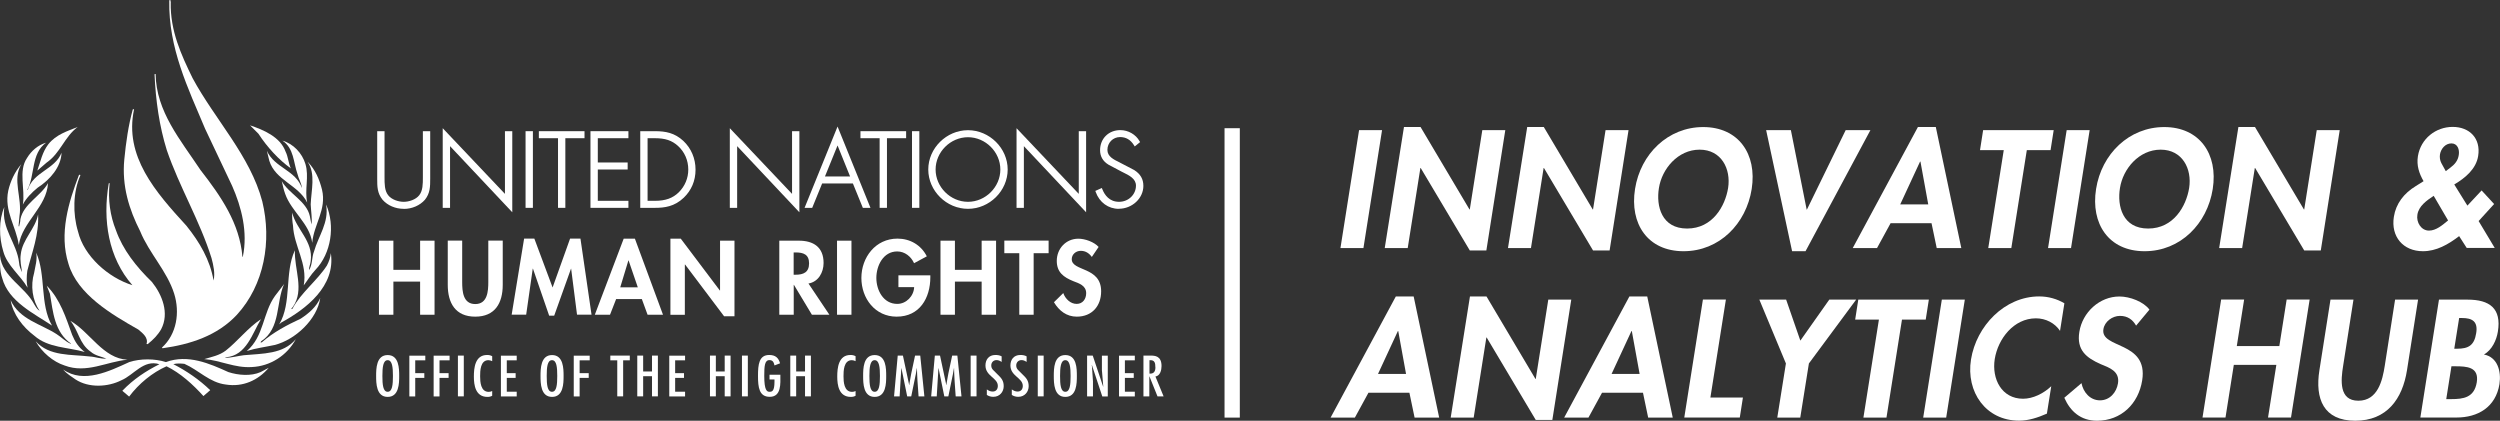 <?xml version="1.0" encoding="UTF-8"?>
<svg id="Layer_2" data-name="Layer 2" xmlns="http://www.w3.org/2000/svg" viewBox="0 0 327.41 55.1">
  <rect x="0" y="0" width="327.41" height="55.1" fill="#333333" stroke="none"/>
  <defs>
    <style>
      .cls-1, .cls-2 {
        fill: #fff;
      }

      .cls-2 {
        stroke: #fff;
        stroke-miterlimit: 10;
        stroke-width: 2px;
      }
    </style>
  </defs>
  <g id="Layer_1-2" data-name="Layer 1">
    <g>
      <path class="cls-1" d="M178.56,32.49h-3.01l2.44-15.45h3.01l-2.44,15.45Z"/>
      <path class="cls-1" d="M183.87,16.63h2.17l6.41,10.8h.04l1.64-10.39h3.01l-2.48,15.76h-2.17l-6.43-10.8h-.04l-1.66,10.49h-3.01l2.52-15.86Z"/>
      <path class="cls-1" d="M200.01,16.63h2.17l6.41,10.8h.04l1.64-10.39h3.01l-2.48,15.76h-2.17l-6.43-10.8h-.04l-1.66,10.49h-3.01l2.52-15.86Z"/>
      <path class="cls-1" d="M220.48,32.9c-4.71,0-7.07-3.61-6.35-8.15.72-4.59,4.32-8.11,8.93-8.11s7.07,3.52,6.35,8.11c-.72,4.55-4.22,8.15-8.93,8.15ZM222.59,19.6c-2.85,0-4.94,2.52-5.33,5.02-.39,2.38.35,5.31,3.69,5.31s4.98-2.93,5.37-5.31c.39-2.5-.88-5.02-3.73-5.02Z"/>
      <path class="cls-1" d="M236.6,27.45h.04l5.08-10.41h3.24l-8.5,15.86h-1.76l-3.4-15.86h3.24l2.07,10.41Z"/>
      <path class="cls-1" d="M247.6,29.23l-1.78,3.26h-3.18l8.54-15.86h2.34l3.34,15.86h-3.22l-.68-3.26h-5.37ZM251.5,21.16h-.04l-2.6,5.61h3.67l-1.02-5.61Z"/>
      <path class="cls-1" d="M263.4,32.49h-3.01l2.03-12.83h-3.11l.41-2.62h9.24l-.41,2.62h-3.11l-2.03,12.83Z"/>
      <path class="cls-1" d="M271.23,32.49h-3.01l2.44-15.45h3.01l-2.44,15.45Z"/>
      <path class="cls-1" d="M280.86,32.9c-4.71,0-7.07-3.61-6.35-8.15.72-4.59,4.32-8.11,8.93-8.11s7.07,3.52,6.35,8.11c-.72,4.55-4.22,8.15-8.93,8.15ZM282.97,19.6c-2.85,0-4.94,2.52-5.33,5.02-.39,2.38.35,5.31,3.69,5.31s4.98-2.93,5.37-5.31c.39-2.5-.88-5.02-3.73-5.02Z"/>
      <path class="cls-1" d="M293.15,16.63h2.17l6.41,10.8h.04l1.64-10.39h3.01l-2.48,15.76h-2.17l-6.43-10.8h-.04l-1.66,10.49h-3.01l2.52-15.86Z"/>
      <path class="cls-1" d="M322.05,30.93c-1.45,1.11-2.99,1.97-4.73,1.97-2.6,0-4.22-1.91-3.81-4.51.27-1.72,1.31-3.07,2.87-4.02l1.02-.64c-.57-1-.94-2.03-.74-3.28.37-2.29,2.34-3.83,4.55-3.83s3.71,1.5,3.34,3.81c-.27,1.7-1.68,2.87-3.13,3.73l1.72,2.77,1.86-1.99,1.64,1.78-2.03,2.23,2.11,3.52h-3.67l-1-1.56ZM318.72,25.65c-.92.61-1.97,1.35-2.13,2.48-.16.98.49,2.07,1.52,2.07.94,0,1.76-.72,2.5-1.33l-1.88-3.22ZM320.31,22.41l.57-.43c.61-.45,1.02-.94,1.13-1.68.12-.72-.16-1.52-.96-1.52s-1.37.7-1.5,1.43c-.06.41,0,.8.18,1.15l.57,1.04Z"/>
      <path class="cls-1" d="M179.22,51.43l-1.78,3.26h-3.18l8.54-15.86h2.34l3.34,15.86h-3.22l-.68-3.26h-5.37ZM183.11,43.36h-.04l-2.6,5.61h3.67l-1.02-5.61Z"/>
      <path class="cls-1" d="M192.51,38.83h2.17l6.41,10.8h.04l1.64-10.39h3.01l-2.48,15.76h-2.17l-6.43-10.8h-.04l-1.66,10.49h-3.01l2.52-15.86Z"/>
      <path class="cls-1" d="M209.81,51.43l-1.78,3.26h-3.18l8.54-15.86h2.34l3.34,15.86h-3.22l-.68-3.26h-5.37ZM213.7,43.36h-.04l-2.6,5.61h3.67l-1.02-5.61Z"/>
      <path class="cls-1" d="M224,52.06h4.26l-.41,2.62h-7.27l2.44-15.45h3.01l-2.03,12.83Z"/>
      <path class="cls-1" d="M230.42,39.24h3.5l1.86,5.37,3.79-5.37h3.52l-6.19,8.36-1.13,7.09h-3.01l1.13-7.09-3.48-8.36Z"/>
      <path class="cls-1" d="M247.05,54.69h-3.01l2.03-12.83h-3.11l.41-2.62h9.24l-.41,2.62h-3.11l-2.03,12.83Z"/>
      <path class="cls-1" d="M254.88,54.69h-3.01l2.44-15.45h3.01l-2.44,15.45Z"/>
      <path class="cls-1" d="M269.79,43.33c-.68-1.02-1.86-1.64-3.16-1.64-2.89,0-4.96,2.66-5.39,5.33-.41,2.6.9,5.2,3.71,5.2,1.29,0,2.68-.68,3.69-1.64l-.57,3.59c-1.21.53-2.4.92-3.65.92-4.34,0-6.97-3.75-6.29-8.01.7-4.38,4.4-8.26,8.93-8.26,1.21,0,2.34.33,3.3.9l-.57,3.61Z"/>
      <path class="cls-1" d="M279.75,42.64c-.45-.78-1.11-1.27-2.11-1.27s-2.01.74-2.17,1.74c-.41,2.6,5.9,1.52,5.08,6.7-.49,3.09-2.77,5.29-5.92,5.29-2.13,0-3.5-1.23-4.28-3.01l2.25-1.91c.23,1.19,1.13,2.25,2.42,2.25s2.17-1.04,2.36-2.23c.25-1.6-1.15-2.05-2.29-2.52-1.84-.82-3.16-1.82-2.77-4.22.41-2.56,2.64-4.63,5.25-4.63,1.37,0,3.16.68,3.93,1.72l-1.74,2.09Z"/>
      <path class="cls-1" d="M298.51,45.32l.96-6.09h3.01l-2.44,15.45h-3.01l1.09-6.9h-5.57l-1.09,6.9h-3.01l2.44-15.45h3.01l-.96,6.09h5.57Z"/>
      <path class="cls-1" d="M305.21,39.24h3.01l-1.35,8.65c-.31,1.91-.57,4.59,1.99,4.59s3.16-2.68,3.46-4.59l1.35-8.65h3.01l-1.45,9.24c-.59,3.77-2.64,6.62-6.78,6.62s-5.29-2.85-4.69-6.62l1.45-9.24Z"/>
      <path class="cls-1" d="M319.41,39.24h3.75c2.87,0,4.47,1.13,3.97,4.2-.18,1.11-.76,2.38-1.82,2.99,1.76.33,2.29,2.17,2.03,3.87-.49,3.03-2.83,4.38-5.63,4.38h-4.73l2.44-15.45ZM320.37,52.27h.64c1.62,0,3.03-.2,3.36-2.21.31-2.01-1.31-2.09-2.83-2.09h-.49l-.68,4.3ZM321.42,45.67h.37c1.48,0,2.25-.43,2.5-2.03.27-1.58-.57-1.99-1.84-1.99h-.39l-.64,4.02Z"/>
      <path class="cls-1" d="M32.74,16.41l1.11,1.11c1.12,1.73,2.69,3.44,4.24,4.53-.33-.69-.34-1.5-.69-2.19-.69-1.93-2.9-2.86-4.67-3.45"/>
      <path class="cls-1" d="M10.2,16.62c-1.37.55-2.85.99-3.87,2.27-.79,1.03-1.03,2.27-1.44,3.45l1.21-1.04c1.84-1.28,2.32-3.37,4.1-4.69"/>
      <path class="cls-1" d="M36.99,18.42c1.52,1.01,1.43,2.86,1.97,4.37.14.63.53,1.21.58,1.84-.82-2.37-3.58-2.63-4.59-4.88l.32,1.31c.78,2.55,3.81,3.16,4.96,5.47-.36-1.67.27-3.41-.23-5.05-.42-1.41-1.58-2.65-3-3.06"/>
      <path class="cls-1" d="M3.54,20.69c-1.17,1.71-.21,4.09-.55,6.11.42-.84,1.22-1.63,1.93-2.21,1.63-1.05,3.08-2.72,3.14-4.59-.86,2.21-3.71,2.5-4.42,4.86h-.07c1.05-1.95.46-4.72,2.46-6.17-1.05.3-1.94,1.08-2.49,2"/>
      <path class="cls-1" d="M40.3,21.21c1.06,1.55.46,3.74.39,5.55.04.88.19,1.75.13,2.63-.13-.35-.16-.72-.24-1.08-.43-1.97-2.75-2.94-3.68-4.59.14.56.24,1.12.44,1.65.81,2.33,3.22,3.9,3.55,6.43.21-2.42,1.91-4.34,1.28-6.97-.33-1.33-.88-2.62-1.87-3.63"/>
      <path class="cls-1" d="M2.77,21.53c-.84.99-1.4,2.19-1.69,3.45-.56,2.65,1.04,4.69,1.38,7.11.46-3.04,3.65-4.95,3.83-8.11-.94,1.71-3.21,2.7-3.62,4.73,0,.33-.1.65-.17.96l-.07-.07.12-1.31c.39-2.34-.98-4.76.23-6.76"/>
      <path class="cls-1" d="M42.71,26.81c.4,2.33-1.01,4.09-1.58,6.11-.32.78-.19,1.77-.66,2.45-.03-.39.19-.76.22-1.18.36-2.6-1.9-4.14-2.42-6.34-.03.59.01,1.15.1,1.68.13,2.75,1.93,4.98,1.41,7.84.52-.68.91-1.37,1.53-2.03,2.07-2.16,2.6-5.77,1.41-8.53"/>
      <path class="cls-1" d="M.57,27.11c-.75,1.73-.7,4.01-.14,5.81.49,1.86,2.26,3.15,3.18,4.76-.16-.68-.13-1.53-.03-2.22.6-2.4,1.55-4.72,1.41-7.38-.36,1.91-2.07,3.27-2.27,5.24-.13.81.07,1.6.17,2.32-.19-.36-.36-.78-.39-1.24-.29-2.59-2.37-4.49-1.93-7.29"/>
      <path class="cls-1" d="M38.61,32.8c-1.37,2.95-.37,6.86-2.04,9.67l.27-.23c3.24-1.77,7.13-4.75,6.49-9.09-.06.59-.25,1.12-.52,1.63-1.27,1.97-3.42,3.58-4.49,5.62-.03.07-.13.12-.17.04l.22-.27c1.52-2.2.16-4.9.25-7.37"/>
      <path class="cls-1" d="M4.74,33.09c.17.95-.13,1.79-.27,2.65-.49,1.66-.24,3.6.72,4.95-.32-.16-.52-.53-.72-.86C3.27,37.54.26,36.24,0,33.49c-.02,1-.02,2.04.29,2.94.83,3.08,4.23,4.66,6.52,6.21-1.62-2.8-.76-6.61-2.07-9.55"/>
      <path class="cls-1" d="M37.23,37.17l-1.21,1.58c-1.62,2.24-1.44,5.31-3.7,7.22,1.17-.37,2.45-.53,3.65-.79,2.72-.69,5.58-3.37,5.97-6.16-.49,1.16-1.51,2.03-2.55,2.71-1.78.83-3.6,1.78-5.11,3.11h-.17l.1-.15c2.6-1.73,1.9-5.07,3.01-7.52"/>
      <path class="cls-1" d="M6.12,37.41l.42,1.06c.4,2.39.59,5.02,2.76,6.53l-.03.03c-.71-.3-1.24-.89-1.87-1.28-2.04-1.32-4.86-1.91-6.01-4.44.32,1.86,1.58,3.51,3.11,4.66,1.83,1.61,4.37,1.48,6.6,2.13-.82-.63-1.28-1.35-1.65-2.24-.82-2.26-1.54-4.62-3.32-6.44"/>
      <path class="cls-1" d="M34.15,41.82c-1.65,1.08-3.08,2.92-4.59,4.1-.83.63-1.83.82-2.81,1.11,2.16.16,3.96,1.18,6.22,1.04,2.41-.1,4.63-1.51,5.77-3.65-1.67,1.99-4.34,1.87-6.8,2.1-.82.1-1.63.34-2.44.34.03-.03.06-.09.1-.07,2.69-.23,3.45-3.15,4.56-4.96"/>
      <path class="cls-1" d="M9.2,42c1.11,1.3,1.15,3,2.69,4.07.59.52,1.38.62,2.04.89-.73.07-1.41-.23-2.14-.27-2.48-.3-5.31.01-7.12-2,.82,1.44,2.27,2.69,3.8,3.18,2.88,1.09,5.48-.52,8.23-.76-3.19-.14-4.92-3.63-7.49-5.1"/>
      <path class="cls-1" d="M29.91,48.73c-2.46-1.12-5.31-2.37-8.18-1.31-1.45-.47-3.35-.47-4.8,0-2.53,1.15-5.98,2.89-8.66.97.5.6,1.05.89,1.63,1.31,1.72,1.12,4.21,1.01,6,.1,1.64-.69,2.89-2.75,4.98-2.1-1.77.89-3.4,1.96-4.86,3.48l.89.76c1.29-1.71,3.03-3.14,4.9-3.97,1.81.88,3.47,2.39,4.83,3.9l.89-.77c-1.44-1.39-3.1-2.52-4.83-3.41.45-.12.99-.09,1.45-.04,1.87.82,3.31,2.46,5.42,2.71,2.24.36,4.24-.55,5.62-2.19l-1.06.56c-1.25.56-2.93.42-4.22,0"/>
      <path class="cls-1" d="M22.36.34c-.07,3.7,1.36,6.81,2.86,9.89,2.93,5.43,7.55,10.17,9.13,16.15,1.26,5.2.27,10.93-3.34,14.86-2.57,2.74-6.08,3.86-9.73,4.37l-.07-.09c1.94-1.77,2.37-4.6,1.6-7.06-.92-2.94-3.29-5.31-4.45-8.17-1.45-2.85-2.42-5.93-2.08-9.41.22-2.25.53-4.44,1.11-6.55.05-.05.12,0,.17-.02-1.33,6.16,2.83,10.86,6.85,15.25,1.74,2.16,3.1,4.49,3.56,7.18.22-.94-.02-2.02-.27-2.94-1.52-4.87-4.21-9.32-5.86-14.15-.97-3.13-1.45-6.46-1.6-9.91.02-.05.07-.07.14-.05.07,4.92,3.27,8.65,5.88,12.58,2.69,3.45,5.13,6.99,5.49,11.36h.05c.68-3.22-.17-6.51-1.4-9.29l-3.54-7.48C24.61,11.51,22.05,6.29,22.17.06c.2-.21.17.18.2.28"/>
      <path class="cls-1" d="M10.53,22.95c-.97,2.21-1.02,5.04-.31,7.38.77,3.2,3.94,6.03,7.12,7.02-3.15-3.59-3.92-8.53-3.1-13.32.02-.05.07-.02.12-.05-.24,2.16.07,4.3.82,6.16.9,2.56,2.66,4.79,4.72,6.79,1.35,1.68,2.3,4.09,1.21,6.18-.43.76-1.02,1.36-1.77,1.96l-.15-.02c.26-.83-.49-1.4-1.07-1.89-3.53-2-7.97-4.6-9.15-8.6-1.26-3.96.02-8.1,1.36-11.61l.14-.09.05.09"/>
      <path class="cls-1" d="M55.55,17.35h.62v6.05c0,.99,0,1.84-.66,2.65-.66.75-1.66,1.13-2.64,1.13s-1.98-.39-2.64-1.13c-.66-.81-.66-1.66-.66-2.65v-6.05h.62v5.87c0,.87,0,1.8.5,2.44.48.62,1.43.94,2.17.94s1.7-.32,2.18-.94c.5-.64.5-1.57.5-2.44v-5.87Z"/>
      <path class="cls-1" d="M52.87,27.35c-1.08,0-2.11-.44-2.77-1.19-.7-.86-.7-1.74-.7-2.76v-6.22h.96v6.04c0,.86,0,1.74.47,2.34.46.6,1.38.87,2.04.87s1.58-.27,2.04-.87c.47-.6.47-1.48.47-2.34v-6.04h.96v6.22c0,1.02,0,1.9-.69,2.76-.66.75-1.69,1.2-2.77,1.2h0ZM49.75,17.52v5.88c0,.99,0,1.78.62,2.54.59.67,1.53,1.07,2.51,1.07s1.92-.4,2.51-1.07c.61-.76.61-1.54.61-2.54v-5.88h-.28v5.7c0,.91,0,1.86-.54,2.55-.53.69-1.57,1-2.31,1s-1.78-.31-2.31-1.01c-.54-.69-.54-1.63-.54-2.55v-5.7h-.28Z"/>
      <path class="cls-1" d="M66.92,27.37l-8.15-8.66v8.34h-.62v-9.83l8.15,8.6v-8.47h.62v10.02Z"/>
      <path class="cls-1" d="M67.09,27.8l-8.15-8.66v8.08h-.96v-10.43l8.15,8.6v-8.21h.96v10.63h0ZM58.61,18.28l8.15,8.66v-9.42h-.28v8.72l-8.15-8.6v9.23h.28v-8.6h0Z"/>
      <path class="cls-1" d="M69.62,27.05h-.62v-9.7h.62v9.7Z"/>
      <path class="cls-1" d="M69.79,27.22h-.96v-10.04h.96v10.04h0ZM69.18,26.88h.28v-9.36h-.28v9.36h0Z"/>
      <path class="cls-1" d="M73.87,27.05h-.62v-9.12h-2.51v-.58h5.64v.58h-2.51v9.12Z"/>
      <path class="cls-1" d="M74.04,27.22h-.96v-9.12h-2.51v-.92h5.98v.92h-2.51v9.12h0ZM73.42,26.88h.28v-9.12h2.51v-.24h-5.3v.24h2.51v9.12h0Z"/>
      <path class="cls-1" d="M78.12,17.93v3.53h3.91v.58h-3.91v4.44h4.02v.58h-4.63v-9.7h4.63v.58h-4.02Z"/>
      <path class="cls-1" d="M82.3,27.22h-4.97v-10.04h4.97v.92h-4.01v3.18h3.91v.92h-3.91v4.1h4.01v.92h0ZM77.67,26.88h4.29v-.24h-4.01v-4.78h3.91v-.24h-3.91v-3.87h4.01v-.24h-4.29v9.36h0Z"/>
      <path class="cls-1" d="M84.02,17.35h1.75c1.41,0,2.53.23,3.6,1.22,1.02.95,1.54,2.25,1.54,3.64s-.51,2.61-1.49,3.55c-1.07,1.03-2.21,1.29-3.65,1.29h-1.75v-9.7ZM85.76,26.47c1.27,0,2.33-.26,3.26-1.17.82-.82,1.29-1.93,1.29-3.09,0-1.24-.49-2.39-1.4-3.23-.93-.84-1.93-1.06-3.14-1.06h-1.12v8.54h1.12Z"/>
      <path class="cls-1" d="M85.77,27.22h-1.92v-10.04h1.92c1.41,0,2.58.22,3.72,1.27,1.03.97,1.6,2.3,1.6,3.77s-.55,2.72-1.54,3.67c-1.22,1.17-2.53,1.33-3.77,1.33h0ZM84.19,26.88h1.58c1.35,0,2.47-.21,3.54-1.24.93-.89,1.44-2.11,1.44-3.43s-.53-2.62-1.49-3.52c-1.05-.98-2.15-1.18-3.49-1.18h-1.58v9.36h0ZM85.76,26.64h-1.29v-8.89h1.29c1.01,0,2.18.13,3.25,1.1.94.86,1.46,2.05,1.46,3.36,0,1.21-.48,2.35-1.34,3.21-.87.86-1.88,1.22-3.38,1.22h0ZM84.81,26.3h.95c1.4,0,2.34-.34,3.14-1.12.8-.8,1.24-1.85,1.24-2.97,0-1.21-.48-2.31-1.35-3.1-.8-.72-1.67-1.01-3.03-1.01h-.95v8.2h0Z"/>
      <path class="cls-1" d="M104.52,27.37l-8.15-8.66v8.34h-.62v-9.83l8.15,8.6v-8.47h.62v10.02Z"/>
      <path class="cls-1" d="M104.69,27.8l-8.15-8.66v8.08h-.96v-10.43l8.15,8.6v-8.21h.96v10.63h0ZM96.21,18.28l8.15,8.66v-9.42h-.28v8.72l-8.15-8.6v9.23h.28v-8.6h0Z"/>
      <path class="cls-1" d="M107.56,23.86l-1.3,3.19h-.63l4.07-10.02,4.05,10.02h-.63l-1.3-3.19h-4.26ZM109.69,18.6l-1.9,4.68h3.8l-1.89-4.68Z"/>
      <path class="cls-1" d="M114,27.22h-1l-1.3-3.19h-4.03l-1.3,3.19h-1l4.32-10.65,4.31,10.65h0ZM113.23,26.88h.26l-3.8-9.4-3.81,9.4h.26l1.3-3.19h4.49l1.3,3.19h0ZM111.84,23.45h-4.3l2.16-5.31,2.14,5.31h0ZM108.04,23.11h3.29l-1.64-4.06-1.65,4.06h0Z"/>
      <path class="cls-1" d="M115.99,27.05h-.62v-9.12h-2.51v-.58h5.64v.58h-2.51v9.12Z"/>
      <path class="cls-1" d="M116.16,27.22h-.96v-9.12h-2.51v-.92h5.98v.92h-2.51v9.12h0ZM115.54,26.88h.28v-9.12h2.51v-.24h-5.3v.24h2.51v9.12h0Z"/>
      <path class="cls-1" d="M120.23,27.05h-.62v-9.7h.62v9.7Z"/>
      <path class="cls-1" d="M120.4,27.22h-.96v-10.04h.96v10.04h0ZM119.79,26.88h.28v-9.36h-.28v9.36h0Z"/>
      <path class="cls-1" d="M131.8,22.2c0,2.73-2.3,4.98-5.03,4.98s-5.03-2.25-5.03-4.98,2.29-4.98,5.03-4.98,5.03,2.25,5.03,4.98ZM122.36,22.2c0,2.39,1.99,4.4,4.41,4.4s4.41-2.02,4.41-4.4-2.01-4.4-4.41-4.4-4.41,2.01-4.41,4.4Z"/>
      <path class="cls-1" d="M126.77,27.35c-2.82,0-5.2-2.36-5.2-5.15s2.38-5.15,5.2-5.15,5.2,2.36,5.2,5.15-2.38,5.15-5.2,5.15h0ZM126.77,17.39c-2.64,0-4.86,2.2-4.86,4.81s2.23,4.81,4.86,4.81,4.86-2.2,4.86-4.81-2.23-4.81-4.86-4.81h0ZM126.77,26.77c-2.49,0-4.58-2.09-4.58-4.57s2.1-4.57,4.58-4.57,4.58,2.09,4.58,4.57-2.1,4.57-4.58,4.57h0ZM126.77,17.97c-2.3,0-4.24,1.94-4.24,4.23s1.94,4.23,4.24,4.23,4.24-1.94,4.24-4.23-1.94-4.23-4.24-4.23h0Z"/>
      <path class="cls-1" d="M142.07,27.37l-8.15-8.66v8.34h-.62v-9.83l8.15,8.6v-8.47h.62v10.02Z"/>
      <path class="cls-1" d="M142.24,27.8l-8.15-8.66v8.08h-.96v-10.43l8.15,8.6v-8.21h.96v10.63h0ZM133.75,18.28l8.15,8.66v-9.42h-.28v8.72l-8.15-8.6v9.23h.28v-8.6h0Z"/>
      <path class="cls-1" d="M148.64,18.94c-.44-.69-1.06-1.15-1.97-1.15-1.04,0-1.83.84-1.83,1.85s.97,1.44,1.75,1.81l1.85.97c.73.46,1.11,1.06,1.11,1.93,0,1.61-1.47,2.82-3.04,2.82-1.35,0-2.41-.84-2.86-2.08l.54-.24c.41,1.03,1.17,1.75,2.34,1.75,1.27,0,2.39-1,2.39-2.29,0-1.09-1.12-1.56-1.96-1.97l-1.75-.93c-.64-.4-1-.96-1-1.74,0-1.44,1.03-2.46,2.48-2.46.98,0,1.9.53,2.37,1.36l-.44.36Z"/>
      <path class="cls-1" d="M146.52,27.35c-1.37,0-2.53-.84-3.02-2.2l-.05-.15.85-.38.07.17c.3.75.92,1.64,2.18,1.64s2.22-.97,2.22-2.12c0-.91-.9-1.35-1.68-1.73l-.18-.09-1.75-.93c-.73-.45-1.09-1.09-1.09-1.89,0-1.52,1.12-2.63,2.65-2.63,1.04,0,2.03.57,2.52,1.45l.07.12-.7.57-.1-.16c-.45-.72-1.05-1.07-1.82-1.07-.93,0-1.66.74-1.66,1.68,0,.88.84,1.27,1.58,1.63l.07.04,1.86.97c.82.52,1.2,1.18,1.2,2.08,0,1.62-1.47,2.99-3.21,2.99h0ZM143.88,25.18c.47,1.15,1.45,1.82,2.64,1.82,1.55,0,2.87-1.21,2.87-2.65,0-.79-.32-1.34-1.03-1.79l-1.91-.99c-.79-.37-1.77-.84-1.77-1.93s.88-2.02,2-2.02c.83,0,1.5.36,2.01,1.06l.18-.15c-.45-.71-1.28-1.16-2.15-1.16-1.36,0-2.31.94-2.31,2.29,0,.69.3,1.21.92,1.59l1.91,1c.84.41,1.88.91,1.88,2.04,0,1.36-1.15,2.46-2.56,2.46-1.08,0-1.94-.6-2.43-1.69l-.23.11h0Z"/>
      <path class="cls-1" d="M55.02,35.34v-3.82h1.89v9.7h-1.89v-4.34h-3.5v4.34h-1.89v-9.7h1.89v3.82h3.5Z"/>
      <path class="cls-1" d="M58.64,31.51h1.89v5.43c0,1.2.1,2.88,1.71,2.88s1.71-1.69,1.71-2.88v-5.43h1.89v5.8c0,2.37-1,4.16-3.6,4.16s-3.6-1.79-3.6-4.16v-5.8Z"/>
      <path class="cls-1" d="M74.81,35.19h-.03l-2.2,6.15h-.66l-2.12-6.15h-.03l-.86,6.02h-1.9l1.63-9.96h1.34l2.39,6.4,2.29-6.4h1.36l1.45,9.96h-1.9l-.77-6.02Z"/>
      <path class="cls-1" d="M80.69,39.17l-.8,2.05h-1.99l3.78-9.96h1.47l3.68,9.96h-2.02l-.75-2.05h-3.37ZM82.33,34.1h-.03l-1.07,3.53h2.3l-1.21-3.53Z"/>
      <path class="cls-1" d="M87.8,31.26h1.36l5.11,6.78h.03v-6.52h1.89v9.9h-1.36l-5.11-6.78h-.03v6.59h-1.89v-9.96Z"/>
      <path class="cls-1" d="M108.62,41.22h-2.29l-2.35-3.91h-.03v3.91h-1.89v-9.7h2.56c1.92,0,3.24.85,3.24,2.92,0,1.24-.68,2.47-1.98,2.69l2.74,4.09ZM103.94,35.98h.24c1.04,0,1.78-.31,1.78-1.49s-.76-1.43-1.76-1.43h-.26v2.92Z"/>
      <path class="cls-1" d="M111.51,41.22h-1.89v-9.7h1.89v9.7Z"/>
      <path class="cls-1" d="M121.84,36.06v.24c0,2.74-1.4,5.17-4.41,5.17-2.83,0-4.62-2.39-4.62-5.07s1.84-5.15,4.73-5.15c1.65,0,3.09.84,3.84,2.32l-1.67.9c-.39-.87-1.21-1.54-2.21-1.54-1.83,0-2.73,1.87-2.73,3.47s.91,3.4,2.74,3.4c1.18,0,2.17-1.03,2.21-2.2h-2.06v-1.54h4.18Z"/>
      <path class="cls-1" d="M128.56,35.34v-3.82h1.89v9.7h-1.89v-4.34h-3.5v4.34h-1.89v-9.7h1.89v3.82h3.5Z"/>
      <path class="cls-1" d="M135.38,41.22h-1.89v-8.06h-1.96v-1.65h5.8v1.65h-1.96v8.06Z"/>
      <path class="cls-1" d="M142.99,33.65c-.36-.49-.82-.8-1.45-.8s-1.18.46-1.18,1.09c0,1.63,3.85.95,3.85,4.21,0,1.94-1.21,3.32-3.19,3.32-1.34,0-2.32-.77-2.99-1.89l1.22-1.2c.26.75.94,1.42,1.75,1.42s1.25-.66,1.25-1.4c0-1-.93-1.29-1.69-1.58-1.25-.51-2.16-1.15-2.16-2.65,0-1.61,1.2-2.91,2.83-2.91.86,0,2.06.42,2.65,1.08l-.89,1.31Z"/>
      <path class="cls-1" d="M52.28,49.24c0,.96-.02,2.74-1.51,2.74s-1.51-1.78-1.51-2.74.02-2.74,1.51-2.74,1.51,1.78,1.51,2.74ZM50.08,49.24c0,1.13.08,2.07.69,2.07s.69-.94.69-2.07-.09-2.07-.69-2.07-.69.94-.69,2.07Z"/>
      <path class="cls-1" d="M55.7,46.57v.62h-1.32v1.68h1.19v.62h-1.19v2.43h-.77v-5.34h2.09Z"/>
      <path class="cls-1" d="M58.88,46.57v.62h-1.32v1.68h1.19v.62h-1.19v2.43h-.77v-5.34h2.09Z"/>
      <path class="cls-1" d="M60.74,51.91h-.77v-5.34h.77v5.34Z"/>
      <path class="cls-1" d="M64.46,47.3c-.15-.07-.32-.13-.49-.13-1.08,0-1.09,1.44-1.09,2.11,0,.71.06,2.04,1.12,2.04.17,0,.32-.04.46-.11v.62c-.19.11-.39.15-.62.15-1.57,0-1.78-1.54-1.78-2.66s.15-2.83,1.73-2.83c.26,0,.45.04.67.16v.64Z"/>
      <path class="cls-1" d="M67.67,46.57v.62h-1.3v1.68h1.16v.62h-1.16v1.81h1.3v.62h-2.07v-5.34h2.07Z"/>
      <path class="cls-1" d="M73.81,49.24c0,.96-.02,2.74-1.51,2.74s-1.51-1.78-1.51-2.74.02-2.74,1.51-2.74,1.51,1.78,1.51,2.74ZM71.6,49.24c0,1.13.08,2.07.69,2.07s.69-.94.69-2.07-.08-2.07-.69-2.07-.69.94-.69,2.07Z"/>
      <path class="cls-1" d="M77.23,46.57v.62h-1.32v1.68h1.19v.62h-1.19v2.43h-.77v-5.34h2.09Z"/>
      <path class="cls-1" d="M82.48,46.57v.62h-.87v4.72h-.77v-4.72h-.91v-.62h2.55Z"/>
      <path class="cls-1" d="M84.23,46.57v2.08h1.16v-2.08h.77v5.34h-.77v-2.64h-1.16v2.64h-.77v-5.34h.77Z"/>
      <path class="cls-1" d="M89.72,46.57v.62h-1.3v1.68h1.16v.62h-1.16v1.81h1.3v.62h-2.07v-5.34h2.07Z"/>
      <path class="cls-1" d="M93.75,46.57v2.08h1.16v-2.08h.77v5.34h-.77v-2.64h-1.16v2.64h-.77v-5.34h.77Z"/>
      <path class="cls-1" d="M97.94,51.91h-.77v-5.34h.77v5.34Z"/>
      <path class="cls-1" d="M102.2,49.09v.08c0,1.02.16,2.8-1.39,2.8-1.38,0-1.54-1.22-1.54-2.73s.13-2.75,1.47-2.75c.82,0,1.22.38,1.42,1.09l-.73.28c-.08-.35-.18-.7-.66-.7-.63,0-.68.79-.68,2.08,0,1.86.34,2.07.68,2.07.32,0,.66-.04.66-1.32v-.29h-.65v-.62h1.42Z"/>
      <path class="cls-1" d="M104.27,46.57v2.08h1.16v-2.08h.77v5.34h-.77v-2.64h-1.16v2.64h-.77v-5.34h.77Z"/>
      <path class="cls-1" d="M112.05,47.3c-.15-.07-.32-.13-.49-.13-1.08,0-1.09,1.44-1.09,2.11,0,.71.06,2.04,1.12,2.04.17,0,.32-.04.46-.11v.62c-.19.11-.39.15-.62.15-1.57,0-1.78-1.54-1.78-2.66s.15-2.83,1.73-2.83c.26,0,.45.04.67.16v.64Z"/>
      <path class="cls-1" d="M116.06,49.24c0,.96-.02,2.74-1.51,2.74s-1.51-1.78-1.51-2.74.01-2.74,1.51-2.74,1.51,1.78,1.51,2.74ZM113.86,49.24c0,1.13.08,2.07.69,2.07s.69-.94.69-2.07-.09-2.07-.69-2.07-.69.94-.69,2.07Z"/>
      <path class="cls-1" d="M118.25,46.57l.82,3.85h.02l.02-.22.23-1.28.5-2.35h.68l.54,5.34h-.76l-.14-1.99-.05-.99-.02-.7h-.02l-.13.76-.6,2.92h-.53l-.75-3.68h-.02l-.22,3.68h-.73l.48-5.34h.66Z"/>
      <path class="cls-1" d="M123.11,46.57l.82,3.85h.02l.02-.22.23-1.28.5-2.35h.68l.54,5.34h-.76l-.14-1.99-.05-.99-.02-.7h-.02l-.13.76-.6,2.92h-.53l-.75-3.68h-.02l-.22,3.68h-.73l.48-5.34h.66Z"/>
      <path class="cls-1" d="M127.89,51.91h-.77v-5.34h.77v5.34Z"/>
      <path class="cls-1" d="M131.16,47.39c-.2-.13-.39-.23-.65-.23-.42,0-.69.32-.69.69,0,.23.06.4.22.58l.59.59c.52.49.82.84.82,1.56s-.51,1.39-1.36,1.39c-.3,0-.61-.08-.85-.25v-.72c.23.16.46.28.76.28.48,0,.68-.35.68-.74,0-1.06-1.62-1.27-1.62-2.68,0-.75.43-1.37,1.3-1.37.29,0,.57.04.82.18v.72Z"/>
      <path class="cls-1" d="M134.43,47.39c-.2-.13-.39-.23-.65-.23-.42,0-.69.32-.69.69,0,.23.06.4.22.58l.59.59c.52.49.82.84.82,1.56s-.51,1.39-1.36,1.39c-.3,0-.61-.08-.85-.25v-.72c.23.16.46.28.76.28.48,0,.68-.35.68-.74,0-1.06-1.62-1.27-1.62-2.68,0-.75.43-1.37,1.3-1.37.29,0,.57.04.82.18v.72Z"/>
      <path class="cls-1" d="M136.68,51.91h-.77v-5.34h.77v5.34Z"/>
      <path class="cls-1" d="M141.03,49.24c0,.96-.02,2.74-1.51,2.74s-1.51-1.78-1.51-2.74.01-2.74,1.51-2.74,1.51,1.78,1.51,2.74ZM138.83,49.24c0,1.13.08,2.07.69,2.07s.69-.94.69-2.07-.09-2.07-.69-2.07-.69.94-.69,2.07Z"/>
      <path class="cls-1" d="M143.02,48.16l.12,1.79v1.96h-.77v-5.34h.74l1.36,4.06h.02s-.18-2.15-.18-2.15v-1.9h.77v5.34h-.72l-1.36-4.11h-.02s.05.36.05.36Z"/>
      <path class="cls-1" d="M148.62,46.57v.62h-1.3v1.68h1.16v.62h-1.16v1.81h1.3v.62h-2.07v-5.34h2.07Z"/>
      <path class="cls-1" d="M149.76,46.57h.92c.56,0,1.44.03,1.44,1.37,0,.5-.16,1.27-.8,1.37l1.07,2.6h-.8l-1.05-2.61h-.02v2.61h-.77v-5.34ZM151.31,48.09c0-.51-.07-.93-.65-.92h-.12v1.76c.58.04.78-.3.78-.84Z"/>
      <line class="cls-2" x1="161.37" y1="16.79" x2="161.37" y2="54.69"/>
    </g>
  </g>
</svg>